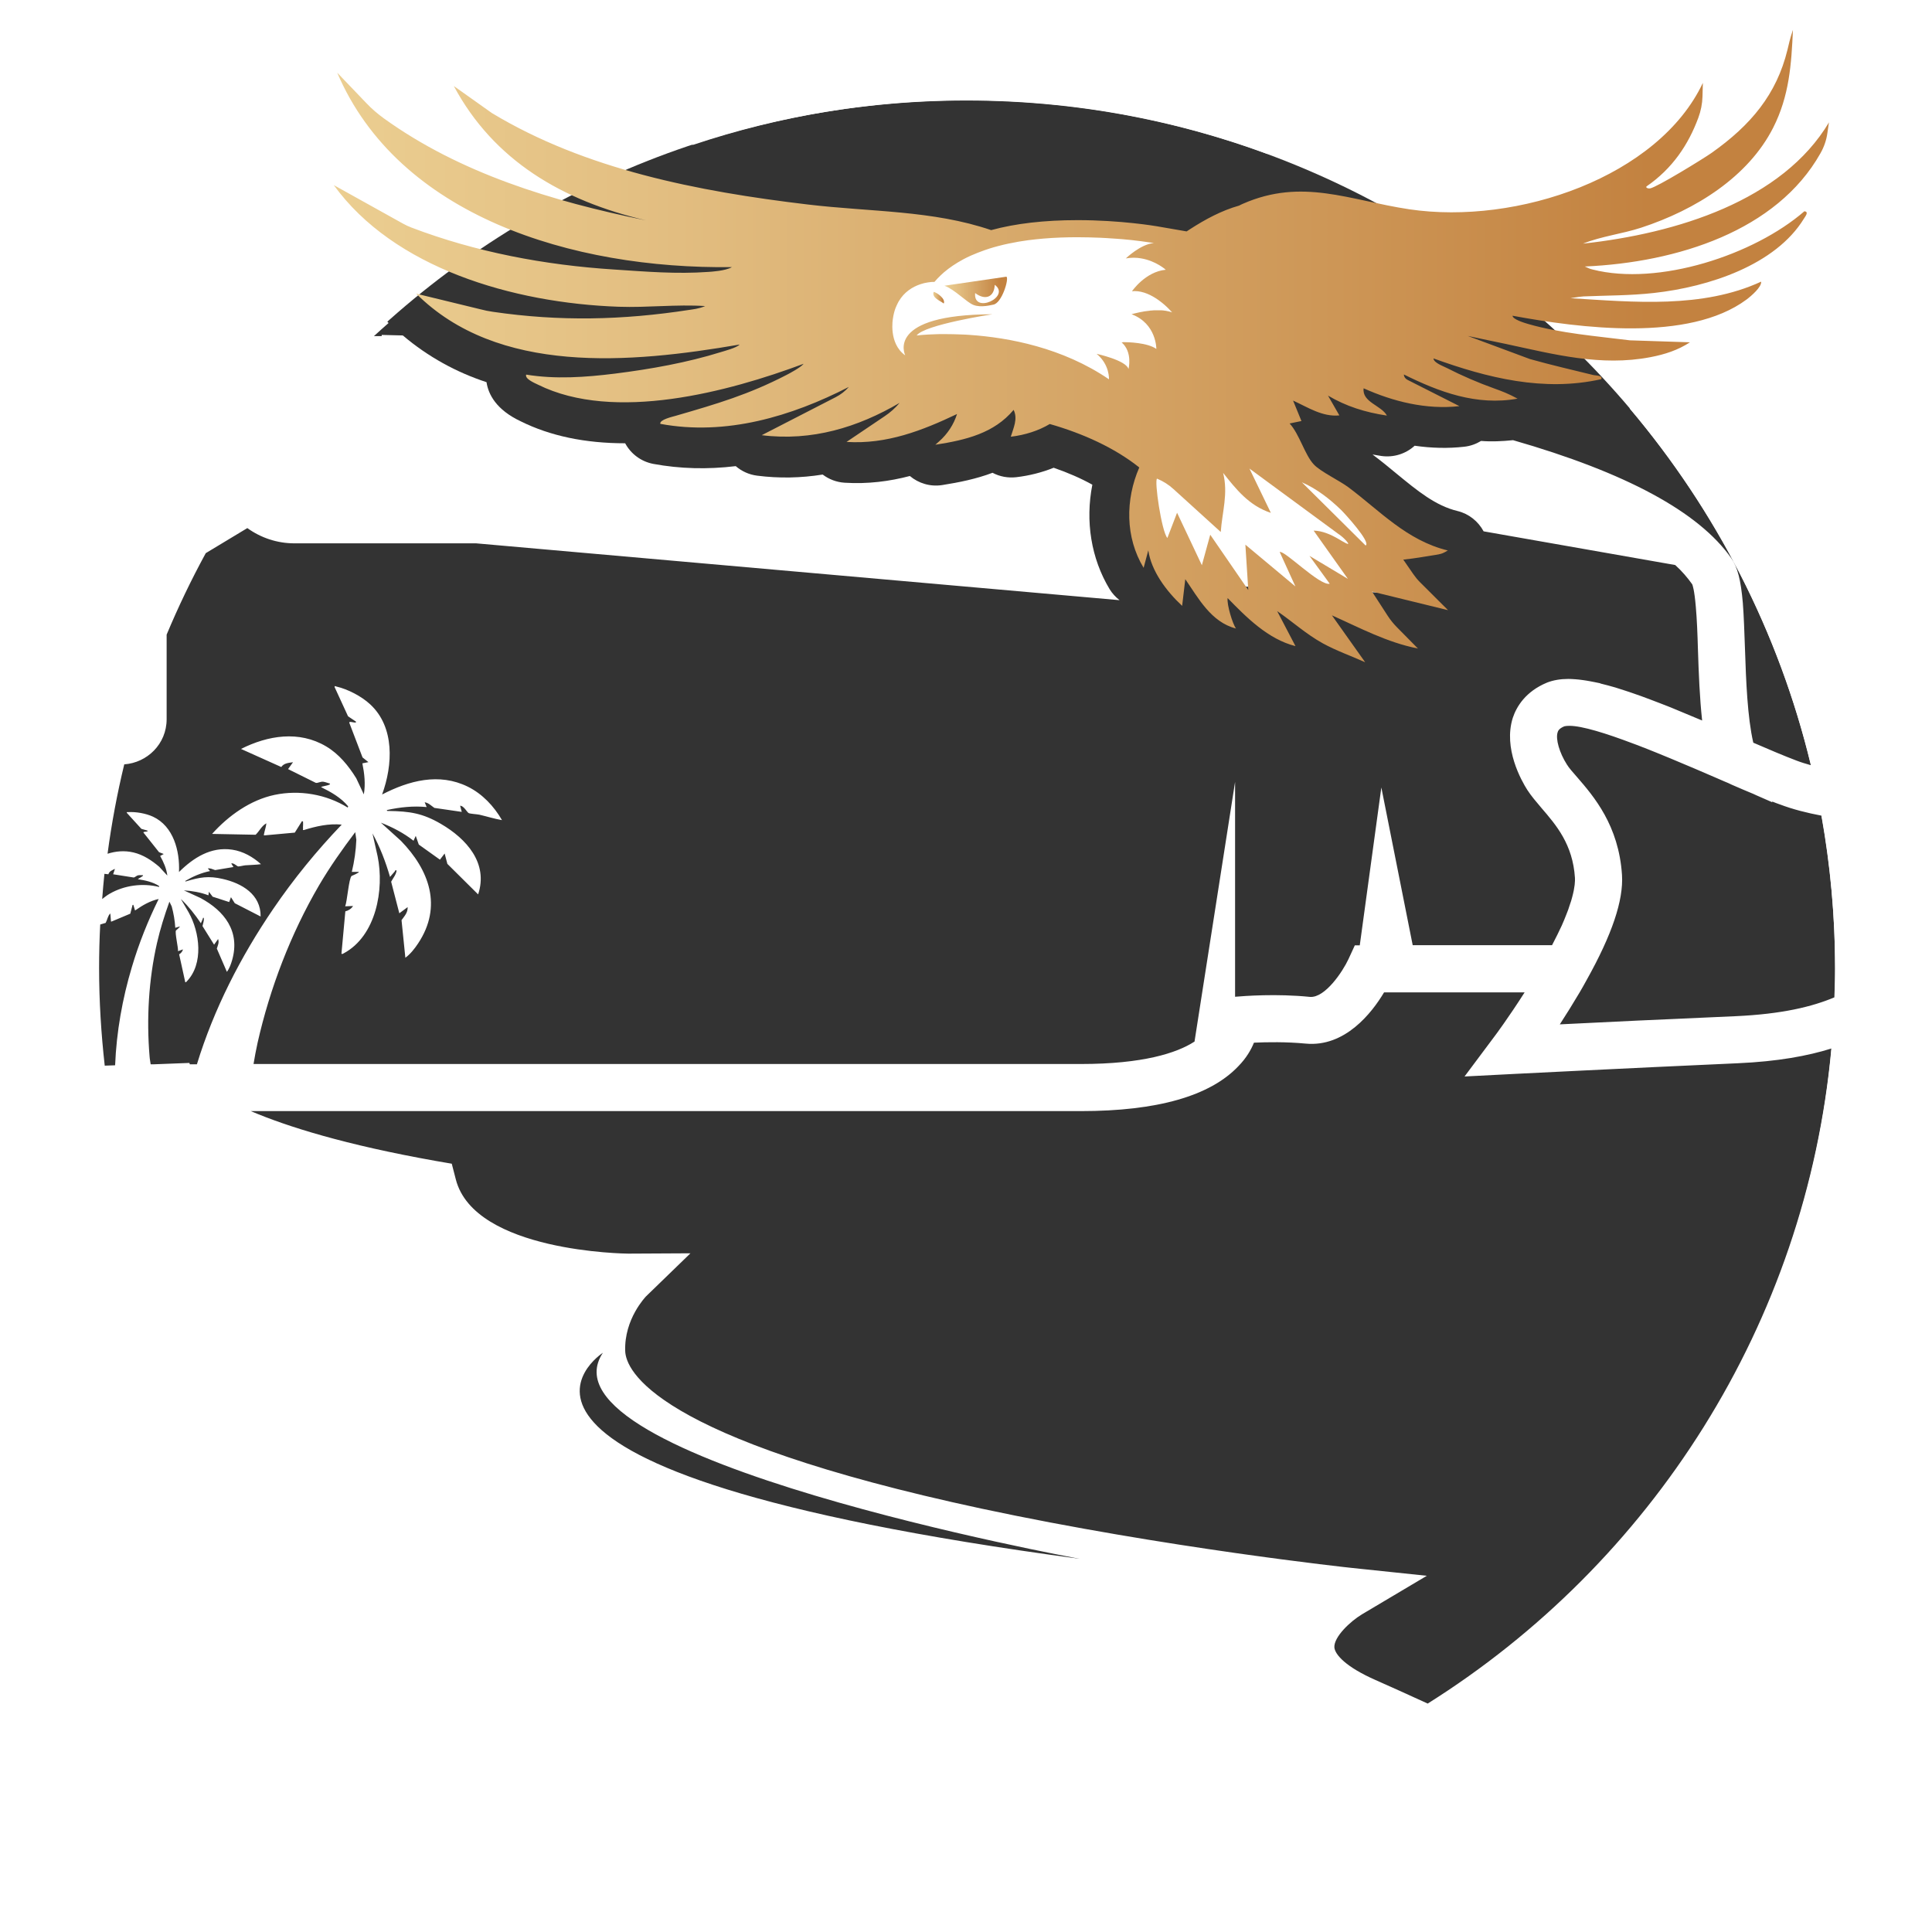 <?xml version="1.0" encoding="UTF-8"?>
<svg xmlns="http://www.w3.org/2000/svg" xmlns:xlink="http://www.w3.org/1999/xlink" viewBox="0 0 480 480" width="480" height="480">
  <rect x="0" y="0" width="480" height="480" fill="#333333" stroke="none"/>
  <defs>
    <style>
      .cls-1 {
        fill: url(#linear-gradient-2);
      }

      .cls-2 {
        fill: #fff;
      }

      .cls-3 {
        fill: url(#linear-gradient-3);
      }

      .cls-4 {
        fill: url(#linear-gradient);
      }
    </style>
    <linearGradient id="linear-gradient" x1="82.93" y1="396.03" x2="454.45" y2="396.03" gradientTransform="translate(0 482) scale(1 -1)" gradientUnits="userSpaceOnUse">
      <stop offset="0" stop-color="#ebce91"/>
      <stop offset=".23" stop-color="#e2bd80"/>
      <stop offset=".67" stop-color="#cd9656"/>
      <stop offset=".88" stop-color="#c38240"/>
      <stop offset="1" stop-color="#c38240"/>
    </linearGradient>
    <linearGradient id="linear-gradient-2" x1="231.87" y1="408.04" x2="234.56" y2="408.04" xlink:href="#linear-gradient"/>
    <linearGradient id="linear-gradient-3" x1="234.64" y1="409.58" x2="250.2" y2="409.58" xlink:href="#linear-gradient"/>
  </defs>
  <g id="Layer_2" data-name="Layer 2">
    <path class="cls-2" d="M0,0v480h480V0H0ZM240.1,456.61c-119.2,0-215.82-96.63-215.82-215.82S120.91,24.97,240.1,24.97s215.82,96.63,215.82,215.82-96.63,215.82-215.82,215.82Z"/>
  </g>
  <g id="Layer_1" data-name="Layer 1">
    <g>
      <rect class="cls-2" x="212.26" y="58.83" width="88.5" height="36.64"/>
      <polygon class="cls-2" points="344.42 147.31 301.14 145.38 286.72 132.9 285.55 106.39 337.41 123.93 344.42 147.31"/>
      <path class="cls-4" d="M454.45,30.33c-11.61,19.55-37.86,27.66-61.16,30.2,4.59-1.84,9.66-2.41,14.38-3.94,13.7-4.47,26.7-12.71,32.87-24.86,4.02-7.92,4.53-15.8,4.91-24.31-.76,2.25-1.06,3.69-1.36,4.96-2.71,11.07-9.08,18.7-18.87,25.62-2.08,1.46-13.55,8.51-15.27,8.81-.4.08-1.14-.13-.89-.49,6.44-4.43,10.4-10.35,12.88-17.05.64-1.71.99-3.51,1.04-5.29l.09-3.39c-10.99,23.32-46.04,35.41-72.97,31.4-14.89-2.24-26.55-7.84-41.32-1.36-.32.13-.63.3-.93.45-4.36,1.23-8.36,3.39-12.13,5.82-.3.19-.61.4-.91.59l-7.35-1.27c-.36-.06-8.94-1.53-19.74-1.53-8.26,0-15.42.83-21.47,2.48-14.51-4.96-30.03-4.51-45.59-6.37-27.42-3.26-55.29-8.73-78.46-22.72l-9.45-6.71c9.93,18.53,27.02,28.53,47.73,33.37-23.49-4.76-46.27-11.77-65.05-25.29-1.61-1.16-3.09-2.44-4.41-3.83l-7.24-7.56c15.18,35.56,58.32,48.83,98.07,48.3-1.67.97-5.21,1.14-5.85,1.19-7.94.57-15.37-.06-23.4-.59-17.28-1.1-34.47-4.36-50.36-10.42-.76-.28-1.48-.63-2.18-1.02l-17.13-9.53c14.89,20.56,44.36,29.29,70.79,30.22,7.14.25,14.32-.63,21.47-.17-1.52.68-3.22.83-3.94.95-16.6,2.56-32.25,2.9-48.83.47-1.04-.15-2.08-.36-3.09-.63l-15.92-3.87c20.29,20.2,53.07,17.34,80.34,12.64-.7.81-3.9,1.63-4.6,1.86-8.43,2.63-17.47,4.24-26.37,5.36-7.31.91-14.78,1.44-22.05.25-.4,1.06,2.12,2.1,2.94,2.5,18.95,9.4,47.33,1.78,65.99-5.19-.66.87-3.58,2.43-4.21,2.75-9.44,4.89-17.26,7.18-27.53,10.16-.85.25-4.11.97-3.87,2.01,16.35,3.05,32.67-1.89,46.84-9.17-.89,1.02-1.99,1.89-3.26,2.54l-18.38,9.45c12.47,1.55,23.87-1.95,34.26-8.03-1.06,1.27-2.35,2.41-3.77,3.35l-9.42,6.35c9.97.63,18.81-2.82,27.45-6.93-.8,2.56-2.33,4.93-4.47,6.82l-.91.81c7.62-1.17,14.61-2.88,19.44-8.66,1.1,2.24-.06,4.53-.7,6.67,3.54-.42,6.86-1.48,9.68-3.16,8.17,2.33,16.09,5.89,22.24,10.8-3.47,7.96-3.51,17.36,1.08,24.93l1.16-4.34c.74,5.08,4.4,10.06,8.41,13.79l.78-6.63c3.22,4.66,6.4,10.69,12.6,12.26-.85-1.14-2.31-5.95-2.08-7.56,4.66,4.77,9.99,10.19,16.86,11.94l-4.55-8.7c3.81,2.61,7.2,5.72,11.33,8,3.35,1.84,7.03,3.13,10.53,4.7l-8.26-11.65c6.93,3.09,13.68,6.73,21.37,8.24l-5.29-5.36c-.81-.83-1.55-1.74-2.18-2.71l-3.94-6.08,18.89,4.62-6.95-6.93c-.63-.63-1.17-1.29-1.67-2.01l-2.5-3.62c3.2-.34,4.76-.66,8.03-1.17.99-.17,1.61-.21,3.03-1.1-10.17-2.46-16.92-9.89-24.65-15.67-2.29-1.72-6.97-3.9-8.66-5.72-2.25-2.43-3.56-7.54-5.99-10.16l2.94-.61-2.08-5.08c3.6,1.63,7.28,4.11,11.5,3.68l-2.82-4.91c4.59,2.69,9.19,4.13,14.63,4.96-1.33-2.52-6.23-3.32-5.78-6.78,7.29,3.28,15.56,5.36,23.8,4.43l-12.92-6.54c-.55-.28-.87-.78-.89-1.33,8.7,4.32,18.04,7.84,28.25,6.01-2.29-1.25-3.87-1.84-5.82-2.54-3.96-1.42-8.01-3.16-11.71-5.06-.95-.49-3.32-1.31-3.35-2.39,13.3,4.81,27.36,8.37,41.68,5.15.44-.99-1.35-.85-2.12-1.06-5.23-1.29-10.44-2.48-15.61-3.94l-15.44-5.74c3.18.7,6.39,1.33,9.57,2.01,11.84,2.54,23.44,5.63,35.83,3.26,3.64-.7,6.8-1.74,9.81-3.69l-14.93-.49c-8.28-1.04-17.2-1.74-25.2-4.04-.87-.25-3.9-1.14-3.96-2.07,16.79,3.09,43.77,6.61,58.11-4,1.27-.95,3.83-3.18,3.66-4.47-14.57,6.73-31.6,5.08-47.37,4.11,1.63-.27,2.69-.42,3.24-.44,5.89-.25,11.46-.19,17.45-.85,13.79-1.52,30.26-6.99,37.29-18.44.32-.55,1.36-1.74.13-1.86-12.49,10.84-36.25,18.66-52.64,14.46-.81-.21-.7-.21-1.91-.74,23.08-1.02,47.69-8.89,58.53-28.1.91-1.59,1.5-3.3,1.74-5.06h0l.4-2.73h.04ZM278.99,85.05h-.34c2.82,2.44,1.72,6.63,1.72,6.63-.59-2.18-7.92-3.77-7.92-3.77,3.3,2.71,3.07,6.33,3.07,6.33-11.5-7.86-24.88-10.36-34.56-11.03-.74-.06-1.42-.09-2.1-.11-1.4-.06-2.69-.09-3.87-.09h-1.59c-.25,0-.47.02-.7.02-3.13.08-4.96.32-4.96.32,1.89-2.69,18.8-5.27,18.8-5.27-26.37.09-21.79,9.87-21.64,10.21-4.24-3.01-3.05-9.19-3.05-9.19.13-.91.34-1.74.61-2.48.09-.25.17-.45.28-.66.09-.21.21-.42.3-.63.08-.13.13-.27.21-.4,1.4-2.43,3.51-3.66,5.32-4.28.13-.06.28-.09.42-.13.4-.13.78-.23,1.14-.28.08,0,.15-.04.23-.04s.15-.04.21-.04c.17-.02.34-.06.49-.06.11,0,.21-.02.32-.04.17,0,.28-.02.4-.02h.38c.47-.57.99-1.1,1.52-1.61.27-.27.55-.51.83-.76,1.42-1.21,2.99-2.25,4.7-3.18.68-.36,1.36-.72,2.08-1.02,1.06-.47,2.2-.91,3.33-1.31.76-.27,1.53-.51,2.31-.74.4-.11.8-.23,1.19-.32.8-.21,1.59-.4,2.41-.57.8-.17,1.63-.32,2.44-.47.11-.02.25-.04.36-.06.7-.11,1.42-.21,2.12-.32,1.25-.17,2.48-.28,3.73-.4,2.9-.25,5.78-.34,8.51-.34,1.99,0,3.9.06,5.7.13.55.04,1.12.06,1.65.09.89.06,1.74.11,2.56.17.47.04.95.08,1.4.11.78.08,1.52.15,2.2.21.83.09,1.57.19,2.24.27,2.05.27,3.24.47,3.24.47-3.3.25-6.97,3.81-6.97,3.81.68-.11,1.33-.17,1.95-.17.66,0,1.29.06,1.89.17,3.68.63,6.08,2.82,6.08,2.82-5.08.47-8.39,5.34-8.39,5.34.23-.02.44-.04.66-.04,2.14,0,4.19,1.02,5.82,2.16.23.17.45.32.66.49.09.09.21.17.32.25.21.17.4.32.59.49.83.72,1.42,1.36,1.72,1.69.04.04.06.06.09.09.02,0,.04.04.06.06,0,.02.04.04.04.06-.13-.04-.25-.09-.4-.13-.21-.06-.45-.13-.68-.17-.09,0-.21-.02-.3-.06-.13-.02-.25-.06-.4-.06-.13-.02-.28-.04-.42-.06-.09,0-.17-.02-.27-.02s-.21-.02-.32-.02h-1.63c-.17,0-.32.02-.49.04-.09,0-.17.02-.25.02-.17,0-.36.02-.51.06-.23.02-.44.04-.66.08-.15,0-.32.04-.47.06-.06,0-.09.02-.15.02-.09,0-.19.04-.28.06-.28.06-.59.09-.83.15-1.1.23-1.86.45-2.01.49,6.23,2.33,6.16,8.62,6.16,8.62-2.22-1.57-6.99-1.69-8.32-1.69l.02.04ZM333.18,126.68c.78.76,7.54,8.09,6.1,8.85l-15.84-15.71c3.73,1.61,6.97,4.19,9.74,6.86ZM332.71,132.78c.66.47,1.27,1.02,1.78,1.59,1.55,1.74-1.14,0-1.91-.44-1.86-1.08-4.02-2.07-6.21-2.1l8.51,11.99-9.55-5.72,5.04,6.93c-2.48.59-11.27-8.39-12.43-7.88l3.9,8.55-12.43-10.38.72,11.27-9.45-13.74-2.08,7.58-6.16-13.04-2.41,6.27c-1.44-1.59-3.3-14.38-2.56-14.74,1.53.64,2.92,1.52,4.09,2.6l11.73,10.65c.36-5.04,1.89-9.51.59-14.68,3.16,3.98,6.42,8.15,11.86,9.93l-5.32-11.01h0l22.24,16.35.06.02Z"/>
      <path class="cls-1" d="M234.47,75.41c-.78-.64-3.07-1.42-2.5-2.9.87.21,3.03,1.76,2.5,2.9Z"/>
      <path class="cls-3" d="M250.04,68.74l-15.4,2.25c2.43.83,5.48,4.09,7.2,4.77,1.88.76,4.55-.02,4.87-.06,2.2-.25,4.05-6.57,3.33-6.95v-.02ZM242.27,72.81c2.43,1.84,4.74,1.12,4.87-2.05,4.09,2.97-5.4,7.39-4.87,2.05Z"/>
    </g>
    <g>
      <path class="cls-2" d="M172.21,35.98c21.41-7.16,44.28-11.08,68.08-11.08,26.22,0,51.33,4.74,74.6,13.34,9.99-1.82,18.91.11,27.02,1.88,3.16.68,6.4,1.38,9.7,1.88,4.49.66,9.34.78,14.29.42-36.36-23.13-79.43-36.59-125.6-36.59-34.73,0-67.7,7.64-97.39,21.24,9.49,3.94,19.4,6.8,29.31,8.92h0Z"/>
      <path class="cls-2" d="M423.81,94.45c-3.43,1.97-7.22,3.33-11.8,4.21-1.84.36-3.66.61-5.44.78-.45.76-1.04,1.42-1.69,2.05,21.35,25.26,37.04,55.44,45.02,88.62-1.21-.34-2.43-.7-3.56-1.14-3.07-1.16-6.67-2.69-10.74-4.45-1.46-6.33-1.8-15.33-2.07-23.42-.15-4.11-.27-7.98-.53-11.31-.49-5.67-1.31-8.89-2.88-11.12-8.05-11.48-26.17-21.26-54.21-29.31-2.71.28-5.38.4-7.94.19-1.25.76-2.65,1.27-4.17,1.44-4,.45-8.13.36-12.33-.25-2.22,2.03-5.27,2.99-8.32,2.54-.72-.11-1.44-.23-2.14-.36.04.04.09.08.13.11,1.99,1.48,3.92,3.07,5.84,4.66,5.19,4.26,9.66,7.96,15.16,9.28,2.82.68,5.13,2.58,6.46,5.04l47.6,8.37c1.69,1.53,3.07,3.15,4.23,4.79.08.19.53,1.31.89,5.59.27,3.03.42,6.75.53,10.69.19,5.76.42,11.88,1.04,17.56-1.38-.57-2.77-1.16-4.05-1.69-1.35-.57-2.61-1.08-3.87-1.61-1.69-.64-3.3-1.31-4.87-1.88-1.61-.61-3.18-1.19-4.68-1.69-.49-.15-1-.34-1.46-.49-.89-.3-1.8-.57-2.65-.85-1.27-.38-2.5-.68-3.64-.97-.08-.04-.11-.04-.15-.08-.45-.08-.89-.19-1.31-.27-.42-.08-.8-.15-1.19-.23-.64-.11-1.27-.23-1.88-.3-.57-.08-1.19-.15-1.76-.19h-.04c-.57-.04-1.12-.08-1.69-.08-1.95,0-3.71.3-5.25.89-5.4,2.22-7.64,6.03-8.55,8.77-2.41,7.6,2.14,15.61,3.6,17.91.97,1.5,2.22,2.96,3.52,4.49,3.64,4.23,7.79,9.02,8.32,17.37.04.76,0,2.25-.68,4.76-.08.27-.15.61-.27.97-.11.3-.23.64-.34,1-.11.38-.23.72-.38,1.16-.3.76-.61,1.61-1,2.54-.19.45-.38.93-.61,1.42-.68,1.46-1.46,3.07-2.41,4.87h-34.62l-7.79-39.18-5.36,39.22h-1.23l-1.57,3.41c-1.42,3.07-5.8,9.66-9.55,9.4-8.39-.85-16.33-.23-18.59-.04h-.04v-53.37l-10.08,64.53h-.04c-4.38,2.84-12.85,5.55-28.17,5.55H62.99c.28-1.76.63-3.51,1-5.25,3.07-13.59,8.24-27.09,15.27-39.13,2.71-4.62,5.78-8.96,9-13.23l.27,1.91c-.11,2.67-.49,5.34-1.12,7.96h1.74c.15.23-1.72.97-1.8,1.02-.68.59-1.1,6.35-1.59,7.54l1.95-.08c-.4.68-1.16,1.16-1.91,1.33l-.97,10.53c.25.15.34,0,.55-.09,8.07-4.32,10.14-15.88,8.43-24.16l-1.27-5.65c1.88,3.41,3.28,7.09,4.36,10.82.4-.44.76-.91,1.17-1.35.17-.19.04-.47.47-.23-.17,1.08-.87,1.84-1.36,2.77l2.03,7.84,2.07-1.53c.04,1.4-.78,2.2-1.52,3.24l.95,9.34c1.25-.91,2.33-2.29,3.18-3.58,6.08-9.17,2.77-18.21-4.28-25.47l-4.98-4.51c2.88,1.12,5.68,2.58,8.11,4.49l.55-1.21.76,2.16,5.25,3.75,1.17-1.53.68,2.58,7.64,7.58c2.58-7.77-2.92-13.83-9.23-17.51-4.6-2.69-7.81-3.13-12.96-3.22-.17,0-.59.06-.45-.23,3.24-.72,6.54-1.06,9.85-.74l-.49-1.19c.99.15,1.63.87,2.41,1.4l6.8.99-.4-1.52c.89-.04,1.72,1.63,2.12,1.82.38.19,2.07.27,2.67.4,1.88.44,3.71,1.02,5.61,1.35-2.01-3.47-4.89-6.54-8.51-8.32-7.14-3.51-14.61-1.5-21.28,1.95,2.67-7.31,3.18-16.73-2.97-22.41-2.14-1.99-5.53-3.75-8.37-4.41-.25-.06-.42-.27-.47.11l3.35,7.28,1.95,1.31c.32.66-1.71-.28-1.65.27l3.3,8.64,1.46,1.17-1.5.3c.51,2.54.81,5.13.36,7.71l-1.88-4c-1.91-3.09-4.3-6.04-7.48-7.92-6.73-4-14.49-2.73-21.15.63l10,4.49c.68-.99,1.84-1.02,2.92-1.19l-1.23,1.71,6.88,3.41c.49.13,1.14-.36,1.88-.27.57.08,1.1.32,1.65.47.27.45-2.1.61-2.2.87,2.46,1.21,4.93,2.61,6.71,4.76l-.09.32c-5.36-3.32-12.01-4.45-18.17-3.16-6.03,1.27-11.48,5.17-15.54,9.7l10.82.21c.93-.89,1.5-2.22,2.67-2.84-.09.91-.44,1.82-.59,2.69-.04.23-.17.25.17.3l7.48-.68,1.78-2.84c.42.06.23.11.27.32.06.47-.06,1.12,0,1.61,0,.19-.17.25.17.28,3.05-.95,6.21-1.67,9.44-1.36-6.23,6.5-11.97,13.53-17.05,20.99-8.05,11.82-14.72,24.82-18.93,38.56h-1.76l-.11-.34-8.81.34h-.81c-.08-.66-.23-1.31-.27-1.97-.78-9.32-.23-19,1.84-28.14.8-3.51,1.88-6.92,3.09-10.29l.57,1.17c.47,1.72.78,3.52.89,5.32l1.12-.34c.13.11-.91.95-.95,1-.32.51.59,4.28.51,5.15l1.23-.45c-.11.51-.51.97-.95,1.23l1.52,6.93c.19.04.23-.06.34-.17,4.28-4.4,3.28-12.22.51-17.17l-1.95-3.35c1.89,1.8,3.52,3.87,4.98,6.04.17-.36.3-.74.47-1.1.08-.15-.08-.3.25-.25.11.72-.19,1.36-.32,2.05l2.88,4.62,1-1.4c.3.89-.06,1.55-.32,2.37l2.5,5.78c.63-.83,1.02-1.93,1.31-2.94,2.03-7.11-1.91-12.22-7.9-15.42l-4.09-1.88c2.07.13,4.17.49,6.1,1.23l.11-.89.93,1.23,4.11,1.33.44-1.21.95,1.5,6.42,3.3c.08-5.49-4.66-8.26-9.45-9.34-3.49-.8-5.63-.42-8.94.57-.11.04-.36.15-.34-.06,1.91-1.12,3.96-2.01,6.16-2.46l-.55-.66c.66-.09,1.21.23,1.82.42l4.55-.76-.55-.89c.57-.21,1.42.7,1.72.74.28.04,1.36-.25,1.8-.28,1.29-.11,2.58-.09,3.87-.28-1.99-1.8-4.45-3.2-7.14-3.6-5.29-.8-9.66,2.01-13.23,5.55.23-5.21-1.35-11.35-6.44-13.74-1.78-.83-4.3-1.27-6.25-1.14-.17,0-.32-.09-.28.17l3.62,3.98,1.52.44c.34.36-1.16.17-1,.49l3.87,4.87,1.17.45-.89.49c.85,1.52,1.57,3.13,1.78,4.87l-2.01-2.18c-1.86-1.59-3.98-2.99-6.4-3.56-2.24-.53-4.41-.32-6.44.32,1-7.54,2.39-14.95,4.15-22.21,5.68-.4,10.53-5.04,10.53-11.22v-21.01c2.9-6.93,6.14-13.68,9.72-20.24l10.33-6.23c3.41,2.46,7.48,3.79,11.69,3.79h45.15l159.86,14.12c-.97-.76-1.82-1.67-2.48-2.75-4.6-7.64-6.06-16.88-4.28-25.94-2.86-1.59-6.08-2.99-9.61-4.21-2.9,1.17-6.06,1.97-9.3,2.35-2.07.23-4.11-.15-5.89-1.1-4.04,1.53-8.3,2.39-12.49,3.05-2.96.47-5.87-.42-8.05-2.25-5.06,1.33-10.44,2.03-16.2,1.67-2.03-.13-3.9-.85-5.46-2.03-5.44.87-10.86.97-16.26.28-2.03-.25-3.87-1.1-5.34-2.37-7.05.85-13.87.66-20.44-.55-3.05-.57-5.61-2.48-7.03-5.13-9.97,0-18.64-1.82-26-5.48-5.99-2.84-7.98-6.61-8.45-9.7-7.48-2.46-14.48-6.27-20.79-11.61l-5.25-.13v.3h-1.93c1.19-1.12,2.43-2.18,3.64-3.26-.02-.02-.06-.04-.08-.08-2.79-2.77-3.68-6.84-2.43-10.46-2.73-1.74-5.32-3.73-7.84-5.84C36.86,106.99,5.66,170.22,5.66,240.65c0,129.43,105.31,234.74,234.74,234.74s234.74-105.31,234.74-234.74c0-55.19-19.19-105.97-51.2-146.08l-.13-.11ZM25.93,217.1l1,.11c.23-.78.97-1.02,1.63-1.35l-.45,1.35,5.1.8c.34-.02.64-.45,1.14-.55.38-.06.76,0,1.16-.02.27.23-1.21.81-1.23,1,1.82.28,3.69.68,5.25,1.69v.23c-4.11-1.02-8.6-.42-12.26,1.67-.66.38-1.27.85-1.88,1.33.17-2.08.32-4.17.55-6.23v-.02ZM28.58,264.67l-2.56.09c-.89-7.96-1.4-16.03-1.4-24.23,0-3.64.09-7.26.28-10.84l1.35-.4c.42-.76.51-1.72,1.14-2.35.11.61.09,1.25.17,1.84.02.15-.06.19.17.17l4.64-1.95.57-2.18c.28-.04.17.02.23.15.13.28.19.72.32,1.02.04.11-.06.19.17.15,1.76-1.23,3.64-2.33,5.76-2.79-2.67,5.42-4.93,11.08-6.65,16.88-2.37,7.9-3.83,16.14-4.17,24.4l-.02.02ZM149.79,336.09c-17.56,26.34,118.5,51.2,118.5,51.2-163.86-21.94-118.5-51.2-118.5-51.2h0ZM354.67,423.23c-5.1-2.33-9.53-4.34-12.96-5.85-7.31-3.22-10.04-6.29-10.19-8.09-.15-2.58,3.9-6.44,6.9-8.24l16.07-9.55-18.59-1.95c-.45-.04-46.42-4.98-91.97-14.72-81.55-17.49-88.45-34.43-88.6-39.18-.27-8.01,5.13-13.49,5.13-13.53l11.08-10.74-15.4.08h-.04c-.53,0-38.25-.38-42.86-18.47l-1-3.87-3.94-.68c-22.62-4.02-36.97-8.55-46-12.39h206.26c18.95,0,32.1-3.75,39.11-11.16,1.95-1.99,3.15-4.05,3.87-5.84,3.26-.15,8.01-.23,12.85.23,9.78.93,16.45-7.64,19.48-12.73h34.92c-3.98,6.25-7.41,10.86-7.48,10.93l-7.45,9.97,12.43-.64c.3,0,26.34-1.35,55.48-2.65,9.91-.44,17.36-1.82,23.23-3.66-6.31,68.57-44.85,127.91-100.31,162.76h0ZM431.2,252.47c-17.19.74-33.27,1.5-43.67,2.03,1.57-2.41,3.26-5.13,4.95-7.98.57-1,1.16-1.99,1.69-2.99,6.33-11.31,9.21-19.86,8.81-26.15-.8-12.32-7.01-19.52-11.16-24.31-1.04-1.19-2.03-2.29-2.54-3.15-1.84-2.88-2.84-6.33-2.29-7.98.08-.27.27-.93,1.69-1.5.38-.08.76-.11,1.27-.11,3.11,0,9.13,1.88,15.73,4.38.85.3,1.72.64,2.61,1h.04c2.18.89,4.45,1.76,6.63,2.69,4.34,1.8,8.43,3.56,11.54,4.91l1.91.83c.64.27,1.31.53,1.91.85.93.38,1.8.76,2.69,1.16.64.27,1.31.53,1.91.8.45.19.93.38,1.38.61l4.02,1.76-.04-.19c.64.27,1.27.49,1.91.72,3.3,1.25,6.8,2.12,10.33,2.79,2.2,12.32,3.41,24.95,3.41,37.89,0,2.43-.09,4.83-.19,7.26-5.48,2.31-12.94,4.15-24.56,4.68h.02Z"/>
    </g>
  </g>
</svg>